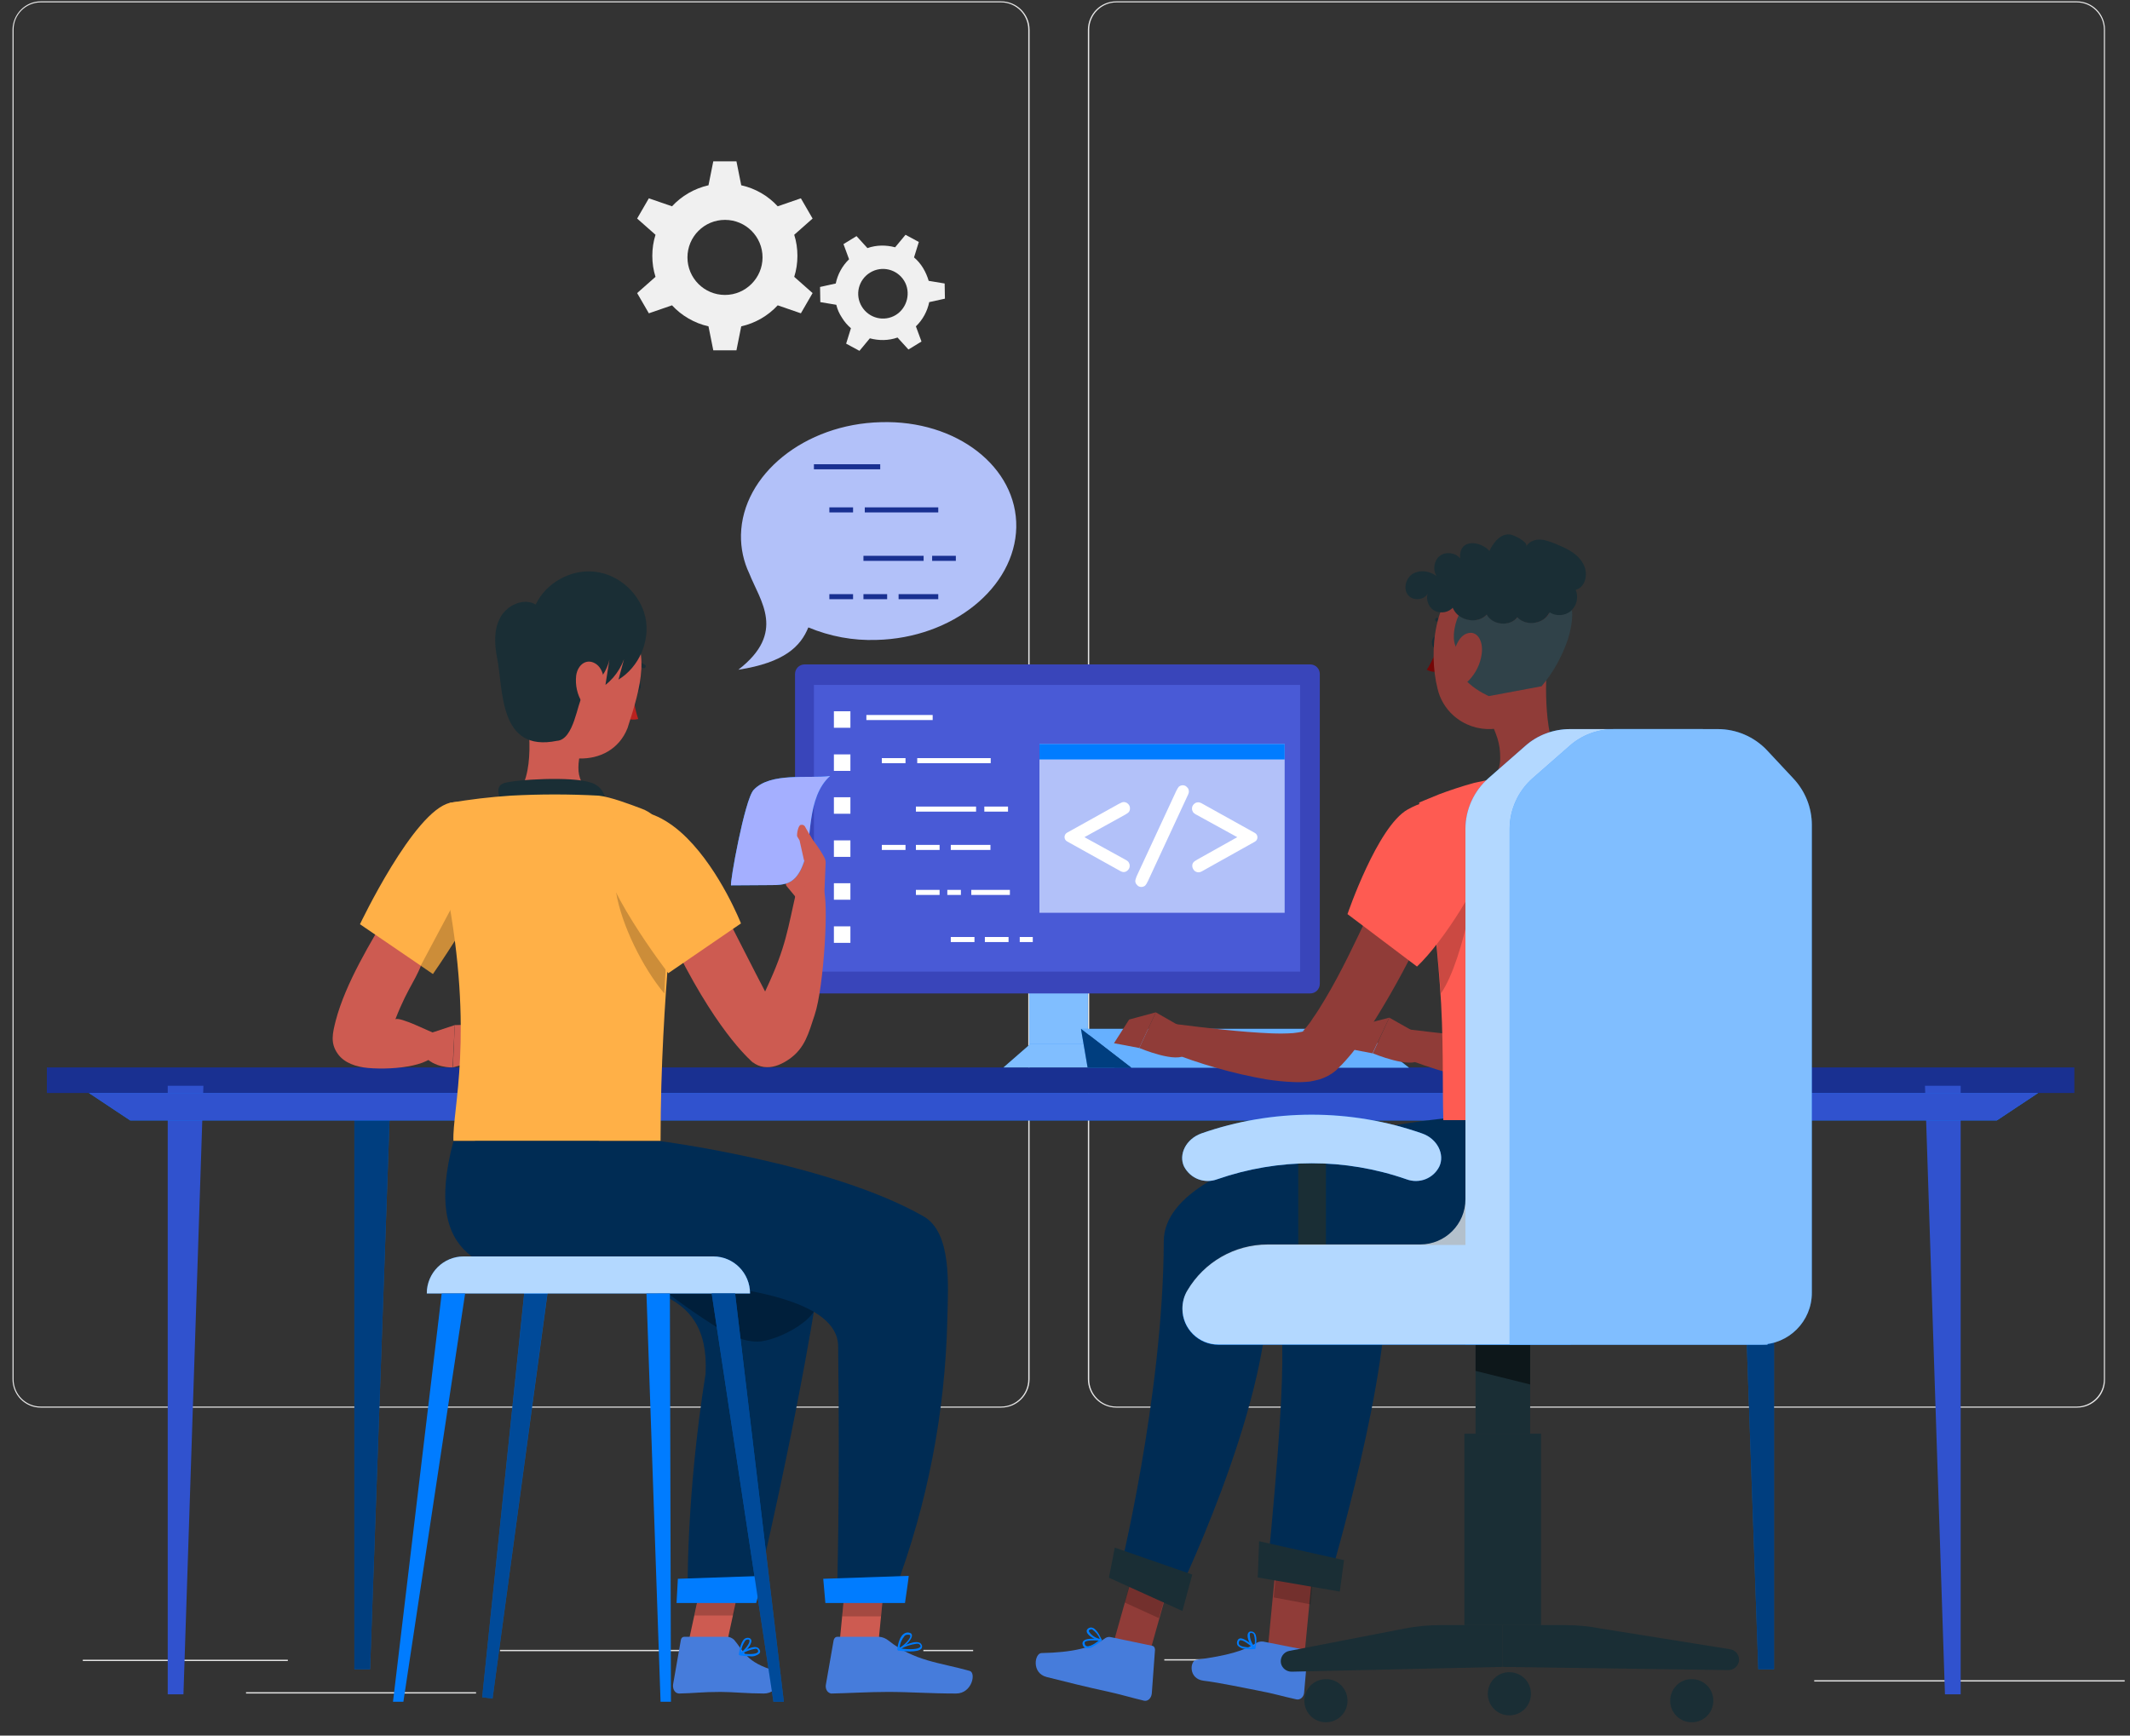 <svg width="800" height="652" viewBox="0 0 800 652" fill="none" xmlns="http://www.w3.org/2000/svg">
<rect x="0" y="0" width="800" height="652" fill="#333333" stroke="none"/>
<path d="M376 528.8H15.3C9.4 528.8 4.7 524 4.7 518.1V11.1C4.8 5.3 9.5 0.5 15.3 0.5H376C381.9 0.5 386.7 5.3 386.7 11.2V518.2C386.6 524.1 381.9 528.8 376 528.8ZM15.3 0.9C9.7 0.9 5.1 5.5 5.1 11.1V518.2C5.1 523.8 9.7 528.4 15.3 528.4H376C381.6 528.4 386.2 523.8 386.2 518.2V11.1C386.2 5.5 381.6 0.9 376 0.9H15.3Z" fill="#E7E7E7"/>
<path d="M780.1 528.8H419.3C413.4 528.8 408.6 524 408.6 518.1V11.1C408.7 5.2 413.4 0.5 419.3 0.5H780C785.8 0.5 790.6 5.2 790.6 11.1V518.2C790.7 524 786 528.8 780.1 528.8ZM419.3 0.9C413.7 0.9 409.1 5.5 409.1 11.1V518.2C409.1 523.8 413.7 528.4 419.3 528.4H780C785.6 528.4 790.2 523.8 790.2 518.2V11.1C790.2 5.5 785.6 0.9 780 0.9H419.3Z" fill="#E7E7E7"/>
<path d="M108.1 623.5H31.1V624H108.1V623.5Z" fill="#E1E1E1"/>
<path d="M265 619.8H187.8V620.3H265V619.8Z" fill="#E1E1E1"/>
<path d="M365.5 619.8H346.8V620.3H365.5V619.8Z" fill="#E1E1E1"/>
<path d="M178.8 635.7H92.4V636.2H178.8V635.7Z" fill="#E1E1E1"/>
<path d="M477.7 623.3H437.3V623.8H477.7V623.3Z" fill="#E1E1E1"/>
<path d="M546.4 623.3H494.2V623.8H546.4V623.3Z" fill="#E1E1E1"/>
<path d="M798 631.2H681.4V631.7H798V631.2Z" fill="#E1E1E1"/>
<path d="M299.5 96.1C299.5 93.4 299.1 90.7 298.3 88.2L305.2 82.1L300.8 74.5L292.1 77.5C288.5 73.6 283.8 70.8 278.4 69.6L276.6 60.6H267.9L266.1 69.6C260.8 70.8 256 73.6 252.4 77.5L243.7 74.5L239.3 82.1L246.2 88.2C245.4 90.7 245 93.4 245 96.1C245 98.9 245.4 101.5 246.2 104L239.3 110.1L243.7 117.7L252.4 114.7C256 118.6 260.8 121.4 266.1 122.6L267.9 131.6H276.6L278.4 122.6C283.7 121.4 288.5 118.6 292.1 114.7L300.8 117.7L305.2 110.1L298.3 104C299.1 101.5 299.5 98.8 299.5 96.1ZM272.3 110.8C264.5 110.8 258.2 104.5 258.2 96.7C258.2 88.9 264.5 82.6 272.3 82.6C280.1 82.6 286.4 88.9 286.4 96.7C286.4 104.4 280.1 110.8 272.3 110.8Z" fill="#F0F0F0"/>
<path d="M346.7 100.7C345.8 99.2 344.6 97.8 343.3 96.7L345.1 90.9L340.1 88.2L336.2 92.9C332.8 92 329.2 92 325.8 93.2L321.7 88.7L316.8 91.7L318.9 97.4C316.3 99.9 314.6 103.1 313.9 106.5L308 107.8L308.1 113.5L314.1 114.5C314.5 116.2 315.2 117.8 316.2 119.3C317.1 120.8 318.3 122.2 319.6 123.3L317.8 129.1L322.8 131.8L326.7 127.1C330.1 128 333.7 128 337.1 126.8L341.2 131.3L346.1 128.3L344 122.6C346.6 120.1 348.3 116.9 349 113.5L354.9 112.2L354.8 106.5L348.8 105.5C348.3 103.8 347.6 102.2 346.7 100.7ZM336.5 118.3C332.1 121 326.4 119.6 323.7 115.2C321 110.8 322.4 105.1 326.8 102.4C331.2 99.7 336.9 101.1 339.6 105.5C342.2 109.8 340.8 115.6 336.5 118.3Z" fill="#F0F0F0"/>
<path d="M779.1 401H17.6V410.6H779.1V401Z" fill="#193091"/>
<path d="M63 407.9V636.5H68.9L76.4 407.9H63Z" fill="#3052CE"/>
<path d="M133.1 415.4V627.1H139L146.5 415.4H133.1Z" fill="#007CFF"/>
<path opacity="0.5" d="M133.1 415.4V627.1H139L146.5 415.4H133.1Z" fill="black"/>
<path d="M736.4 407.9V636.5H730.5L723 407.9H736.4Z" fill="#3052CE"/>
<path d="M666.3 415.4V627.1H660.4L652.9 415.4H666.3Z" fill="#007CFF"/>
<path opacity="0.5" d="M666.3 415.4V627.1H660.4L652.9 415.4H666.3Z" fill="black"/>
<path d="M750 420.9H48.9L33.4 410.6H765.5L750 420.9Z" fill="#007CFF"/>
<path d="M750 420.9H48.9L33.4 410.6H765.5L750 420.9Z" fill="#3052CE"/>
<path d="M408.6 355.5H386.6V400.2H408.6V355.5Z" fill="#007CFF"/>
<path opacity="0.5" d="M408.6 355.5H386.6V400.2H408.6V355.5Z" fill="white"/>
<path d="M418.6 401H376.9L387.1 392.1H408.4L418.6 401Z" fill="#007CFF"/>
<path opacity="0.5" d="M418.6 401H376.9L387.1 392.1H408.4L418.6 401Z" fill="white"/>
<path d="M510.4 386.5H406L424.9 401.1H529.2L510.4 386.5Z" fill="#007CFF"/>
<path opacity="0.4" d="M510.4 386.5H406L424.9 401.1H529.2L510.4 386.5Z" fill="white"/>
<path d="M408.5 401.1L406 386.5L424.9 401.1H408.5Z" fill="#007CFF"/>
<path opacity="0.5" d="M408.5 401.1L406 386.5L424.9 401.1H408.5Z" fill="black"/>
<path d="M302.2 249.6H492.1C494.1 249.6 495.7 251.2 495.7 253.2V369.6C495.7 371.6 494.1 373.2 492.1 373.2H302.2C300.2 373.2 298.6 371.6 298.6 369.6V253.2C298.6 251.2 300.2 249.6 302.2 249.6Z" fill="#3945BA"/>
<path d="M488.3 257.3H305.7V365H488.3V257.3Z" fill="#495AD6"/>
<path d="M482.5 279.5H390.4V342.9H482.5V279.5Z" fill="#B2C1F9"/>
<path d="M482.5 279.5H390.4V285.3H482.5V279.5Z" fill="#007CFF"/>
<path d="M407.3 314.5L422.4 322.8C423.2 323.2 423.7 323.6 423.9 323.9C424.1 324.2 424.3 324.7 424.3 325.2C424.3 325.9 424.1 326.4 423.6 326.9C423.1 327.4 422.6 327.6 422 327.6C421.6 327.6 421 327.4 420.2 326.9L400.8 316.1C399.5 315.4 399.5 313.5 400.8 312.8L420.2 302C421 301.6 421.6 301.3 422 301.3C422.6 301.3 423.2 301.5 423.7 302C424.2 302.5 424.4 303 424.4 303.7C424.4 304.2 424.3 304.6 424 305C423.8 305.3 423.2 305.7 422.5 306.1L407.3 314.5Z" fill="white"/>
<path d="M446 299L431.1 331.1C430.7 331.9 430.4 332.4 430.1 332.7C429.7 333 429.2 333.2 428.7 333.2C428.1 333.2 427.5 333 427.1 332.5C426.6 332 426.4 331.5 426.4 331C426.4 330.6 426.6 330 426.9 329.2L441.8 297.1C442.2 296.3 442.5 295.8 442.8 295.5C443.2 295.2 443.7 295 444.2 295C444.8 295 445.4 295.2 445.8 295.7C446.3 296.1 446.5 296.7 446.5 297.2C446.6 297.6 446.4 298.2 446 299Z" fill="white"/>
<path d="M464.7 314.5L449.6 306.2C448.8 305.8 448.3 305.4 448.1 305.1C447.9 304.8 447.7 304.3 447.7 303.8C447.7 303.1 447.9 302.6 448.4 302.1C448.9 301.6 449.4 301.4 450.1 301.4C450.5 301.4 451.1 301.6 451.9 302.1L471.3 312.9C472.6 313.6 472.6 315.5 471.3 316.2L452 327C451.2 327.5 450.6 327.7 450.2 327.7C449.6 327.7 449 327.5 448.5 327C448.1 326.5 447.8 325.9 447.8 325.3C447.8 324.8 447.9 324.4 448.2 324C448.4 323.7 449 323.3 449.7 322.9L464.7 314.5Z" fill="white"/>
<path d="M319.4 267.2H313.2V273.4H319.4V267.2Z" fill="white"/>
<path d="M319.4 283.4H313.2V289.6H319.4V283.4Z" fill="white"/>
<path d="M319.4 299.5H313.2V305.7H319.4V299.5Z" fill="white"/>
<path d="M319.4 315.7H313.2V321.9H319.4V315.7Z" fill="white"/>
<path d="M319.4 331.8H313.2V338H319.4V331.8Z" fill="white"/>
<path d="M319.4 348H313.2V354.2H319.4V348Z" fill="white"/>
<path d="M350.3 268.6H325.4V270.5H350.3V268.6Z" fill="white"/>
<path d="M340.1 284.8H331.2V286.7H340.1V284.8Z" fill="white"/>
<path d="M378.6 303H369.7V304.9H378.6V303Z" fill="white"/>
<path d="M340.1 317.4H331.2V319.3H340.1V317.4Z" fill="white"/>
<path d="M352.9 317.4H344V319.3H352.9V317.4Z" fill="white"/>
<path d="M366.6 303H344V304.9H366.6V303Z" fill="white"/>
<path d="M372 317.4H357.1V319.3H372V317.4Z" fill="white"/>
<path d="M366 352H357.1V353.9H366V352Z" fill="white"/>
<path d="M378.8 352H369.9V353.9H378.8V352Z" fill="white"/>
<path d="M387.9 352H383V353.9H387.9V352Z" fill="white"/>
<path d="M372.1 284.8H344.5V286.7H372.1V284.8Z" fill="white"/>
<path d="M352.9 334.3H344V336.2H352.9V334.3Z" fill="white"/>
<path d="M360.9 334.3H355.8V336.2H360.9V334.3Z" fill="white"/>
<path d="M379.3 334.3H364.8V336.2H379.3V334.3Z" fill="white"/>
<path d="M381.7 198.1C381.2 220.7 357.8 239.7 329.2 240.4C320.4 240.7 311.8 239.1 303.6 235.7C300.7 242.8 294.7 248.9 277.3 251.6C295.4 237.6 285.5 225.8 281.4 215.4C279.3 211 278.2 206 278.3 200.9C278.8 178.3 302.2 159.3 330.8 158.6C359.3 157.7 382.1 175.5 381.7 198.1Z" fill="#B2C1F9"/>
<path d="M330.6 174.4H305.7V176.3H330.6V174.4Z" fill="#193091"/>
<path d="M320.4 190.6H311.5V192.5H320.4V190.6Z" fill="#193091"/>
<path d="M359 208.8H350.1V210.7H359V208.8Z" fill="#193091"/>
<path d="M320.4 223.2H311.5V225.1H320.4V223.2Z" fill="#193091"/>
<path d="M333.2 223.2H324.3V225.1H333.2V223.2Z" fill="#193091"/>
<path d="M346.9 208.8H324.3V210.7H346.9V208.8Z" fill="#193091"/>
<path d="M352.4 223.2H337.5V225.1H352.4V223.2Z" fill="#193091"/>
<path d="M352.4 190.6H324.8V192.5H352.4V190.6Z" fill="#193091"/>
<path d="M489.5 626.4L475.9 622.3L479.1 588.9L492.7 593L489.5 626.4Z" fill="#903C38"/>
<path opacity="0.2" d="M493.8 585.5L480.2 581.4L478.4 600.1L492.2 602.7L493.8 585.5Z" fill="black"/>
<path d="M570.1 420.2C570.1 420.2 476.4 428.1 478.7 468.8C480.6 502.1 485.5 493 475.8 592L499.4 593.3C499.4 593.3 523.4 512.3 520.1 480.2C546.5 480.2 606.9 482.5 615.7 458.7C620.1 446.6 622.2 433.8 622 421L570.1 420.2Z" fill="#002C54"/>
<path d="M503.2 597.9L472.4 592.6L472.9 579L504.8 586.1L503.2 597.9Z" fill="#1A2E35"/>
<path d="M474.5 616.7L490.2 619.8C490.8 619.9 491.2 620.5 491.1 621.1L489.8 636C489.6 637.6 488.3 638.7 486.9 638.4C481.4 637.2 478.9 636.3 472 635C467.7 634.2 458 632.1 452.1 631.4C446.2 630.7 446.9 623.8 449.4 623.5C460.9 622 467.4 620.1 471.9 617.2C472.7 616.7 473.6 616.6 474.5 616.7Z" fill="#467CDB"/>
<path d="M467.4 619.4C468.6 619.6 469.9 619.6 471.1 619.5C471.2 619.5 471.3 619.4 471.4 619.3C471.5 619.2 471.5 619.1 471.4 618.9C471 618.5 467.5 615.2 465.7 615.5C465.3 615.6 464.9 615.9 464.8 616.3C464.5 616.9 464.5 617.6 464.9 618.2C465.6 618.9 466.5 619.3 467.4 619.4ZM470.4 618.9C467.8 618.9 466 618.6 465.4 617.8C465.2 617.4 465.2 617 465.4 616.6C465.5 616.4 465.6 616.2 465.8 616.2C466.8 616 469 617.6 470.4 618.9Z" fill="#007CFF"/>
<path d="M471.2 619.5H471.3C471.4 619.5 471.5 619.4 471.5 619.3C471.5 619.1 472.5 615.2 471.3 613.6C471 613.2 470.5 612.9 470 612.9C469.4 612.8 468.9 613.1 468.7 613.7C468.1 615.2 469.7 618.4 471 619.5C471.1 619.5 471.1 619.5 471.2 619.5ZM470.2 613.5C470.5 613.5 470.7 613.7 470.9 613.9C471.4 615.4 471.5 617 471.1 618.5C470 617.2 469.4 615.6 469.4 613.8C469.4 613.6 469.6 613.4 470.1 613.4L470.2 613.5Z" fill="#007CFF"/>
<path d="M428.8 631.6L415.8 625.7L424.8 593.8L437.8 599.6L428.8 631.6Z" fill="#903C38"/>
<path opacity="0.2" d="M439.9 591.4L427 585.5L422.4 602L435.3 607.9L439.9 591.4Z" fill="black"/>
<path d="M542.2 420.2C541.6 420.2 437.2 430.9 437.1 466.3C436.9 524.8 420.2 592 420.2 592L440.8 602.2C440.8 602.2 476.7 529.4 476.2 483.8C504.9 475.6 579.2 489.4 588 465.6C595.2 446.1 591.3 420.2 591.3 420.2H542.2Z" fill="#002C54"/>
<path d="M444.1 605.2L416.5 592.7L418.7 581.4L447.8 591.5L444.1 605.2Z" fill="#1A2E35"/>
<path d="M417.1 615L432.9 618.3C433.4 618.4 433.8 619 433.8 619.8L432.6 636.2C432.4 638 431.1 639.2 429.7 638.9C424.2 637.6 421.7 636.7 414.8 635.2C410.5 634.3 398.9 631.5 393.1 630C387.3 628.5 388.6 621 391.2 621C402.8 620.8 410.3 618.9 414.7 615.7C415.4 615.1 416.3 614.8 417.1 615Z" fill="#467CDB"/>
<path d="M410.6 618.5C411.7 617.9 412.7 617.2 413.7 616.4C413.8 616.3 413.8 616.2 413.8 616C413.8 615.9 413.7 615.8 413.5 615.8C413 615.7 408.1 615.1 406.9 616.5C406.6 616.8 406.5 617.3 406.6 617.7C406.7 618.4 407.2 618.9 407.8 619.1C408.8 619.3 409.8 619.1 410.6 618.5ZM412.7 616.3C410.7 617.9 409 618.7 408.1 618.4C407.7 618.2 407.4 617.9 407.4 617.4C407.3 617.2 407.4 617 407.5 616.8C408.2 616.2 410.8 616.2 412.7 616.3Z" fill="#007CFF"/>
<path d="M413.7 616.4L413.8 616.3C413.9 616.2 413.9 616.1 413.8 616C413.7 615.9 412.2 612 410.3 611.5C409.8 611.3 409.3 611.4 408.8 611.7C408.3 612 408 612.6 408.2 613.1C408.6 614.6 411.8 616.3 413.5 616.4C413.6 616.4 413.7 616.4 413.7 616.4ZM409.4 612.2C409.6 612.1 409.9 612 410.2 612.1C411.5 613 412.5 614.2 413.1 615.7C411.4 615.3 409.9 614.4 409 612.9C408.9 612.7 408.9 612.5 409.3 612.2H409.4Z" fill="#007CFF"/>
<path d="M577.7 307.2C580.4 313.1 582.7 318.8 585 324.7C587.3 330.6 589.3 336.5 591.1 342.6C592.9 348.7 594.6 354.9 595.8 361.3C597.2 368 597.9 374.8 597.9 381.6C597.9 385.6 597.3 389.6 596.1 393.4C595.4 395.8 594.3 398 593 400.1C592.2 401.3 591.3 402.4 590.3 403.4L589.5 404.2C589.1 404.6 588.6 405 588.1 405.3C587.3 405.8 586.5 406.3 585.6 406.7C584.3 407.3 583 407.7 581.6 408C580.5 408.2 579.4 408.4 578.3 408.5C576.4 408.6 574.5 408.6 572.6 408.5C569.2 408.3 565.9 408 562.5 407.4C550.1 405.1 538 401.7 526.2 397L528.9 386.7C540.8 388.1 552.9 389.6 564.3 390.2C567.1 390.2 569.9 390.3 572.5 390.2C573.6 390.1 574.8 390 575.9 389.8C576.8 389.6 577.6 389.3 577.4 389.3C577.2 389.4 577 389.5 576.9 389.6C576.7 389.7 576.5 389.8 576.4 390C576.4 390 576.5 389.9 576.6 389.7C576.8 389.2 577 388.6 577.2 388C577.6 385.9 577.8 383.9 577.7 381.8C577.4 376.4 576.6 371.1 575.3 365.9C574 360.3 572.4 354.8 570.6 349.3C568.8 343.8 566.9 338.2 564.7 332.7C562.6 327.2 560.3 321.6 558.1 316.4L577.7 307.2Z" fill="#903C38"/>
<path d="M534.2 389.3L521.8 382.3L515.6 395.7C515.6 395.7 530.1 401.7 533.1 398L534.2 389.3Z" fill="#903C38"/>
<path d="M511.7 384.9L506.1 393.9L515.5 395.7L521.8 382.3L511.7 384.9Z" fill="#903C38"/>
<path d="M548.8 317.9C546.4 323.9 543.9 329.6 541.3 335.3C538.7 341.1 536.1 346.8 533.3 352.4C527.7 364 521.5 375.2 514.6 386C512.7 388.8 510.9 391.5 508.8 394.3C507.8 395.7 506.6 397 505.4 398.4C504.7 399.1 504.2 399.8 503.4 400.5L502.3 401.6L501.7 402.2C499.9 403.7 497.8 404.8 495.6 405.5C494.4 405.8 493.2 406.1 492 406.3C490 406.5 488 406.6 486 406.5C482.5 406.4 479.1 406 475.7 405.5C463 403.3 450.6 399.7 438.7 395L441.4 384.7C453.5 386.2 465.8 387.7 477.5 388.2C480.2 388.3 483 388.3 485.7 388.1C486.8 388 487.9 387.8 489 387.6C489.4 387.5 489.7 387.4 490 387.2C490.1 387.2 490 387.1 489.5 387.4C489.3 387.5 489.1 387.6 489 387.8C489 387.8 489.1 387.6 489.2 387.6L489.7 387C490 386.7 490.4 386.1 490.8 385.7C491.6 384.7 492.4 383.7 493.1 382.5C494.7 380.3 496.2 377.8 497.7 375.3C500.7 370.3 503.5 365 506.2 359.6C508.9 354.2 511.5 348.7 514.1 343.2C519.2 332.2 524.3 320.9 529 309.8L548.8 317.9Z" fill="#903C38"/>
<path d="M446.5 387.4L434.1 380.3L427.9 393.7C427.9 393.7 442.4 399.8 445.4 396L446.5 387.4Z" fill="#903C38"/>
<path d="M424.1 383L418.4 391.9L427.9 393.7L434.1 380.3L424.1 383Z" fill="#903C38"/>
<path d="M580.9 251.6L573 260.8L560.9 273.3C561.1 273.9 561.5 274.7 561.8 275.6C562.7 277.9 563.3 280.4 563.4 282.8C563.7 287.8 563.2 292.1 555.3 295.4C555.3 295.4 547 306.2 566.7 303.2C586.4 300.2 589.4 290 589.4 290C580.7 283.8 580.2 263.1 580.9 251.6Z" fill="#903C38"/>
<path d="M540.7 241.3C540.7 242.5 540.1 243.6 539.3 243.6C538.5 243.6 537.8 242.7 537.8 241.4C537.8 240.2 538.4 239.1 539.2 239.1C540 239.1 540.7 240 540.7 241.3Z" fill="#1A2E35"/>
<path d="M544.8 236.7C544.6 236.7 544.3 236.6 544.2 236.4C543.2 234.8 541.6 233.7 539.7 233.5C539.3 233.5 539 233.2 539 232.8C539 232.4 539.3 232.1 539.7 232.1C542.1 232.3 544.2 233.6 545.4 235.6C545.6 235.9 545.5 236.4 545.2 236.6C545.1 236.6 544.9 236.7 544.8 236.7Z" fill="#1A2E35"/>
<path d="M540.2 242C539.2 245.4 537.8 248.6 535.9 251.6C537.5 252.5 539.3 252.6 541 252L540.2 242Z" fill="#740606"/>
<path d="M582 235C581.3 250.2 581.6 259.3 574 267.4C566.6 275.5 554.1 276.1 545.9 268.8C542.9 266.1 540.8 262.6 539.9 258.6C536.5 245.1 538.3 222.4 553 215.6C562.9 210.7 575 214.7 579.9 224.7C581.6 227.9 582.3 231.5 582 235Z" fill="#903C38"/>
<path d="M588.9 240.1C586.7 246.6 583.4 252.6 579 257.8L559.2 261.5C559.2 261.5 543.5 254.9 547.7 244.1C545 241.9 546 234.9 547.9 231.1C550.9 233.5 555.8 233.7 558.5 230.8C560.7 234.8 567.2 235.3 570 231.8C573.2 235.4 580.1 234.3 582.1 229.9C584.5 231.5 587.9 231.2 590.1 229.4C590.2 229.3 590.3 229.2 590.4 229.1C590.7 231.9 590.3 235.5 588.9 240.1Z" fill="#1A2E35"/>
<path opacity="0.1" d="M588.9 240.1C586.7 246.6 583.4 252.6 579 257.8L559.2 261.5C559.2 261.5 543.5 254.9 547.7 244.1C545 241.9 546 234.9 547.9 231.1C550.9 233.5 555.8 233.7 558.5 230.8C560.7 234.8 567.2 235.3 570 231.8C573.2 235.4 580.1 234.3 582.1 229.9C584.5 231.5 587.9 231.2 590.1 229.4C590.2 229.3 590.3 229.2 590.4 229.1C590.7 231.9 590.3 235.5 588.9 240.1Z" fill="white"/>
<path d="M591.8 221.6C592.9 224.1 592.3 227.3 590.3 229.2C590.2 229.3 590.1 229.4 590 229.5C587.8 231.4 584.4 231.6 582 230C580.1 234.4 573.2 235.5 569.9 231.9C567.1 235.5 560.6 234.9 558.4 230.9C555.7 233.8 550.8 233.6 547.8 231.2C547 230.6 546.4 229.8 545.9 228.9C545.8 228.7 545.7 228.5 545.6 228.3C545.4 228.5 545.3 228.7 545.1 228.8C543.3 230.3 540.4 230.5 538.4 229.2C536.8 228.1 535.9 226.1 536 224.2C536 223.8 536.1 223.4 536.2 223C536.1 223.3 535.9 223.5 535.6 223.8C534 225.5 530.5 225.6 528.9 223.6C526.9 221.2 528 217.1 530.7 215.5C531.8 214.9 533 214.6 534.2 214.6C536.1 214.6 538 215.3 539.6 216.4C538 214.1 538.6 210.5 540.8 208.8C543.1 207.1 546.7 207.6 548.4 209.8C548.2 207.1 549 205.6 550.4 204.7C553 203.2 557.3 204.5 559.4 207C559.4 207 562.3 200.1 567.2 200.8C568.3 200.9 573.4 203.2 573.3 205C573.3 205.1 573.3 205.2 573.2 205.4C573.3 205.3 573.3 205.1 573.4 205C574.4 203.5 576.3 202.7 578.2 202.7C580.2 202.7 582.1 203.5 584 204.2C587.9 205.8 592 207.6 594.2 211.1C596.8 214.8 595.8 220.5 591.8 221.6Z" fill="#1A2E35"/>
<path d="M556.5 245.7C556 249.5 554.2 253 551.6 255.7C548.2 258.9 545.3 255.7 545.3 250.8C545.3 246.4 547 239.3 550.9 238C554.8 236.6 557.2 240.8 556.5 245.7Z" fill="#903C38"/>
<path d="M616.2 295.3C614.8 291.6 608.3 287.8 604.2 287.8H601.5C596.9 287.8 591.1 288.2 585.5 288.8C574.8 290 564.2 291.8 553.7 294.1C548.9 295.4 544.2 297 540.5 298.4C535.8 300.3 533 301.5 533 301.5C533 301.5 538.2 335.8 540.8 370C542.3 389 541.7 407.8 542.1 420.8H621.8C624.5 405.2 624.1 391.6 624.3 363.5C624.7 346.7 622 310.7 616.2 295.3Z" fill="#FE5B52"/>
<path opacity="0.2" d="M539.3 351C539.9 358.2 540.5 365.7 541.2 373.2C550.5 359.6 555.7 322.3 555.7 322.3L539.3 351Z" fill="black"/>
<path d="M528.7 304.1C517.3 310.5 506.1 343.4 506.1 343.4L532.2 363.1C542.2 353.7 556.8 330.3 558.4 320.9C560.9 306.6 547 293.9 528.7 304.1Z" fill="#FE5B52"/>
<path d="M506.1 638.9C506.1 643.4 502.5 647 498 647C493.5 647 489.9 643.4 489.9 638.9C489.9 634.4 493.5 630.8 498 630.8C502.5 630.7 506.1 634.4 506.1 638.9Z" fill="#1A2E35"/>
<path d="M627.3 638.9C627.3 643.4 630.9 647 635.4 647C639.9 647 643.5 643.4 643.5 638.9C643.5 634.4 639.9 630.8 635.4 630.8C631 630.7 627.3 634.4 627.3 638.9Z" fill="#1A2E35"/>
<path d="M558.8 636.3C558.8 640.8 562.4 644.4 566.9 644.4C571.4 644.4 575 640.8 575 636.3C575 631.8 571.4 628.2 566.9 628.2C562.5 628.1 558.8 631.8 558.8 636.3Z" fill="#1A2E35"/>
<path d="M564.4 626.2V610.5H541.1C536.5 610.5 532 610.9 527.5 611.8L484.2 620.2C482.1 620.6 480.7 622.7 481.1 624.8C481.5 626.7 483.2 628 485.1 628L564.4 626.2Z" fill="#1A2E35"/>
<path d="M564.4 626.2V610.5H587.7C592.3 610.5 596.8 610.9 601.3 611.8L650 619.6C652.1 620 653.5 622.1 653.1 624.2C652.7 626.1 651 627.4 649.1 627.4L564.4 626.2Z" fill="#1A2E35"/>
<path d="M578.8 538.6H550V610.5H578.8V538.6Z" fill="#1A2E35"/>
<path d="M574.7 505.1H554.2V538.6H574.7V505.1Z" fill="#1A2E35"/>
<path opacity="0.5" d="M554.2 515L574.7 520.1V505.1H554.2V515Z" fill="black"/>
<path d="M498 429.4H487.6V474H498V429.4Z" fill="#1A2E35"/>
<path d="M550.4 505.1V311.4C550.4 304.1 553.6 297.1 559.1 292.3L572.9 280.2C577.5 276.1 583.5 273.9 589.7 273.9H639.6L664 299.8V505.1H550.4Z" fill="#007CFF"/>
<path d="M476.1 467.7H589.9V505.2H457.6C450.2 505.2 444.1 499.2 444.1 491.8C444.1 489.4 444.7 487 446 484.9C452.3 474.2 463.7 467.7 476.1 467.7Z" fill="#007CFF"/>
<path opacity="0.7" d="M663.8 299.8V505.1H457.6C450.2 505.1 444.1 499.1 444.1 491.6C444.1 489.2 444.7 486.8 446 484.7C452.3 474.1 463.7 467.5 476.1 467.5H533.4C542.8 467.5 550.4 459.9 550.4 450.5V311.4C550.4 304.1 553.6 297.1 559.1 292.3L572.9 280.2C577.5 276.1 583.5 273.9 589.7 273.9H639.6L663.8 299.8Z" fill="white"/>
<path d="M567 505.1V311.4C567 304.1 570.2 297.1 575.7 292.3L589.5 280.2C594.1 276.1 600.1 273.9 606.3 273.9H645.2C652.2 273.9 658.9 276.8 663.7 281.9L673.6 292.5C678 297.2 680.5 303.4 680.5 309.9V485.7C680.5 496.4 671.8 505.1 661.1 505.1H567Z" fill="#007CFF"/>
<path opacity="0.5" d="M567 505.1V311.4C567 304.1 570.2 297.1 575.7 292.3L589.5 280.2C594.1 276.1 600.1 273.9 606.3 273.9H645.2C652.2 273.9 658.9 276.8 663.7 281.9L673.6 292.5C678 297.2 680.5 303.4 680.5 309.9V485.7C680.5 496.4 671.8 505.1 661.1 505.1H567Z" fill="white"/>
<path d="M528.2 443C505.2 435 480.2 435 457.2 443C452.4 444.8 447.1 442.8 444.7 438.2C442.6 433.7 445.4 427.9 451.2 425.8C478 416.4 507.3 416.4 534.1 425.8C539.9 427.8 542.7 433.7 540.6 438.2C538.3 442.8 533 444.8 528.2 443Z" fill="#007CFF"/>
<path opacity="0.7" d="M528.2 443C505.2 435 480.2 435 457.2 443C452.4 444.8 447.1 442.8 444.7 438.2C442.6 433.7 445.4 427.9 451.2 425.8C478 416.4 507.3 416.4 534.1 425.8C539.9 427.8 542.7 433.7 540.6 438.2C538.3 442.8 533 444.8 528.2 443Z" fill="white"/>
<path d="M237.9 257.7C237.5 258.8 237.8 259.9 238.5 260.1C239.2 260.3 240.1 259.7 240.5 258.6C240.9 257.5 240.6 256.4 239.9 256.1C239.2 255.9 238.3 256.6 237.9 257.7Z" fill="#1A2E35"/>
<path d="M237.7 258.8C237.8 262.6 238.5 266.5 239.7 270.1C237.8 270.6 235.7 270.3 234.1 269.2L237.7 258.8Z" fill="#BA221F"/>
<path d="M236.1 250.2C236.2 250.2 236.4 250.2 236.5 250.2C238.2 249.6 240 249.9 241.4 250.9C241.7 251.1 242.1 251.1 242.4 250.7C242.6 250.4 242.6 250 242.3 249.8C240.5 248.5 238.2 248.1 236.1 248.8C235.7 248.9 235.5 249.3 235.7 249.7C235.8 249.9 236 250.1 236.1 250.2Z" fill="#1A2E35"/>
<path d="M196.9 261.8C199 272.4 201.1 291.9 193.6 299C193.6 299 196.5 309.8 216.3 309.8C238 309.8 226.7 299 226.7 299C214.8 296.2 216.7 287.4 218.8 279.1L196.9 261.8Z" fill="#CD5B51"/>
<path d="M201.8 242.5C197.9 256.4 194.9 264.3 199.4 273.7C206.1 287.8 229.4 289.6 235.7 273.5C240.5 258.6 245.3 242.9 233.9 232.9C225.8 225.7 213.3 226.4 206.1 234.5C204 236.8 202.6 239.5 201.8 242.5Z" fill="#CD5B51"/>
<path d="M186.7 247.1C185.7 242 185.4 236.4 188 231.8C190.6 227.2 196.8 224.5 201.2 227.1C205.1 218.9 214.5 213.7 223.5 214.8C232.5 215.8 240.4 223 242.4 231.9C244.3 240.8 240 250.6 232.3 255.3C233.3 251.5 234.4 247.7 235.4 243.8C234.5 249.1 231.6 254 227.4 257.3C228 253.5 228.6 249.7 229.2 245.8C228.7 251.2 225.4 256.2 220.7 259C221.4 256.3 222.2 253.7 222.9 251C222.6 252.2 219.7 260.6 218.7 261.7C216.9 263.8 215.6 277.9 209.2 278.3C187.2 282.8 189.1 259.1 186.7 247.1Z" fill="#1A2E35"/>
<path d="M216.4 253.8C216 257.4 216.8 261 218.7 264C221.2 268 224.8 266.5 226.2 262.4C227.4 258.7 227.5 252.2 224.1 249.6C220.6 247 217 249.5 216.4 253.8Z" fill="#CD5B51"/>
<path d="M163.8 388.4C161.4 387.6 150.3 381.9 148.5 382.9C153.6 369.8 156.8 367.8 159.2 359.5C160.5 354.8 159.6 351.2 156.7 347.3C153.4 342.9 152.3 340.7 146.8 341.2C139.3 353.8 129.8 369.3 126.1 383.4C124.9 388.2 124 391.8 126.8 395.8C129.3 399.4 133.9 400.8 138.2 401.2C148.6 402.1 164.1 400.2 163.9 394C163.8 390.2 163.8 388.4 163.8 388.4Z" fill="#CD5B51"/>
<path d="M162 388L170.8 385.1L170 401C170 401 162.9 401.3 159.2 396.5L162 388Z" fill="#CD5B51"/>
<path d="M181.9 384.8L180.6 398L170.1 401L170.8 385.1L181.9 384.8Z" fill="#CD5B51"/>
<path d="M283 399.3C283 399.3 270.7 389.7 254.6 357.8C252.2 353.3 249.9 348.9 247.7 344.3C245.5 339.7 243.4 335.3 241.4 330.5L260.5 322.3C264.4 330.9 270.6 339.7 274.9 348.2C279.2 356.7 289.5 376.8 290.7 378.7C291.3 379.7 292 380.5 292.7 381.4L293.7 382.7L281.4 396.9L283 399.3Z" fill="#CD5B51"/>
<path d="M299.1 337.3L295.3 332.7L293.5 325.9L305 315.2C305 315.2 307.8 318.6 309.7 322.3C310 322.9 310.1 323.5 310.1 324.1L309.6 336.1L299.1 337.3Z" fill="#CD5B51"/>
<path d="M293.7 318.6L302.3 310.7L305.1 315.3L293.5 325.9L293.7 318.6Z" fill="#CD5B51"/>
<path d="M299.3 334C299.6 332.7 299.9 335.2 300.7 334.2C303.2 331.1 307 330.8 309.2 334.1C311.4 337.4 309.5 370.7 306 381.2C303.7 388.1 302.4 393.7 296.4 397.9C293.9 399.6 291 401 288 400.9C285 400.9 281.9 399.2 280.7 396.4C278.9 392 285.5 376.4 287.9 371.3C295.3 355.5 295.8 349.1 299.3 334Z" fill="#CD5B51"/>
<path d="M274.6 332.6C279.7 332.6 284.8 332.5 289.9 332.5C292.1 332.5 294.3 332.4 296.3 331.5C298.9 330.3 300.5 327.6 301.5 325C303.7 319.5 303.8 313.4 304.7 307.5C305.6 301.6 307.3 295.5 311.8 291.5C303.7 292.6 289.4 290 283.1 296.7C279.7 300.1 273.9 332.6 274.6 332.6Z" fill="#007CFF"/>
<path d="M274.6 332.6C279.7 332.6 284.8 332.5 289.9 332.5C292.1 332.5 294.3 332.4 296.3 331.5C298.9 330.3 300.5 327.6 301.5 325C303.7 319.5 303.8 313.4 304.7 307.5C305.6 301.6 307.3 295.5 311.8 291.5C303.7 292.6 289.4 290 283.1 296.7C279.7 300.1 273.9 332.6 274.6 332.6Z" fill="#A4AFFF"/>
<path d="M300.7 309.9C299.8 310.1 299.2 313.3 299.4 314.2L300.3 315.7L302 323.3L307.8 320.1L302.5 310.8C302.2 310 301.4 309.7 300.7 309.9Z" fill="#CD5B51"/>
<path d="M169 301.6C155.4 304.7 135.2 347.2 135.2 347.2L162.6 365.9C169.4 356.1 178.7 341.4 183.9 330.7C192 313.8 183 298.5 169 301.6Z" fill="#FFB047"/>
<path d="M189 302.7C187.4 299.3 185.7 295.4 189.3 294.2C193.2 292.9 214.6 291.5 221.9 294C225.9 295.1 228.3 299.3 227.2 303.3V303.4L189 302.7Z" fill="#1A2E35"/>
<path opacity="0.2" d="M177.5 326.2L158 362.8L162.6 365.9C162.6 365.9 171.4 353.6 177.5 343V326.2Z" fill="black"/>
<path d="M252 320.3C254.9 335.2 248.1 370.7 248.1 428.6H170.3C169.8 416.9 178.3 389.2 167.7 333.9C167.4 332.1 167.2 301.9 169 301.6C176.5 300.3 184.1 299.4 191.8 298.9C202.8 298.3 213.9 298.3 224.9 298.9C229.4 299.4 236.5 302.1 241 303.8C247.9 306.3 250.5 313.1 252 320.3Z" fill="#FFB047"/>
<path opacity="0.2" d="M231.4 335.2C233.4 347.5 241.5 363.7 249.5 373.2C249.8 366.2 250.5 359 250.5 353.4L231.4 335.2Z" fill="black"/>
<path d="M225.8 316.7C223.9 330.5 251 365.6 251 365.6L278.3 346.9C278.3 346.9 270.7 327.5 258 314.8C243.5 300.3 228 301.8 225.8 316.7Z" fill="#FFB047"/>
<path d="M314.9 621.5H329.5L332.8 587.8H318.2L314.9 621.5Z" fill="#CD5B51"/>
<path opacity="0.2" d="M332.6 589.8L330.9 607.2H316.3L318 589.8H332.6Z" fill="black"/>
<path d="M257.6 621.5H272.1L279.4 587.8H264.9L257.6 621.5Z" fill="#CD5B51"/>
<g opacity="0.2">
<path d="M264.6 589.6H279.1L275.4 606.9H260.8L264.6 589.6Z" fill="black"/>
</g>
<path d="M330.3 614.9H314.4C313.8 614.9 313.3 615.4 313.1 616.2L310.2 632.8C309.9 634.3 310.6 635.7 311.8 636.1C312 636.2 312.1 636.2 312.3 636.2C318 636.1 326.3 635.6 333.5 635.6C341.9 635.6 349.2 636.2 359.1 636.2C365.1 636.2 366.7 628.4 364.2 627.7C352.8 624.5 343.5 624.1 333.7 616.3C332.7 615.5 331.5 615 330.3 614.9Z" fill="#467CDB"/>
<path d="M341.8 620.4C343.7 620.4 345.5 620.1 346.1 619.3C346.4 618.8 346.4 618.2 346.1 617.8C345.9 617.4 345.5 617.1 345 617C342.6 616.3 337.5 619.2 337.3 619.4C337.2 619.5 337.1 619.6 337.1 619.8C337.1 619.9 337.2 620 337.4 620.1C338.9 620.2 340.4 620.4 341.8 620.4ZM344.2 617.5C344.4 617.5 344.6 617.5 344.9 617.5C345.2 617.6 345.4 617.7 345.6 618C345.8 618.4 345.8 618.6 345.6 618.7C344.9 619.7 341.2 619.7 338.5 619.3C340.2 618.4 342.1 617.8 344.2 617.5Z" fill="#007CFF"/>
<path d="M337.4 619.9H337.5C339.3 619.1 342.7 616 342.5 614.3C342.5 613.9 342.2 613.4 341.2 613.3C340.5 613.2 339.8 613.5 339.3 613.9C337.4 615.4 337.1 619.3 337 619.5C337 619.6 337 619.7 337.1 619.8C337.3 619.9 337.4 619.9 337.4 619.9ZM341 614.1H341.2C341.8 614.1 341.9 614.4 341.9 614.5C342.1 615.5 339.7 618 337.9 619C338 617.4 338.7 615.8 339.8 614.5C340.1 614.2 340.5 614.1 341 614.1Z" fill="#007CFF"/>
<path d="M273.2 614.9H256.9C256.3 614.9 255.8 615.4 255.7 616.2L252.8 632.8C252.6 634.3 253.3 635.8 254.5 636.1C254.7 636.1 254.8 636.2 255 636.2C260.7 636.1 263.5 635.6 270.7 635.6C275.1 635.6 280.8 636.2 286.9 636.2C293 636.2 293.8 628.4 291.3 627.7C280.1 624.5 279.3 620.2 275.7 616C274.9 615.3 274 614.9 273.2 614.9Z" fill="#467CDB"/>
<path d="M281.7 622.2C282.9 622.4 284.2 622 285.2 621.2C285.6 620.7 285.6 620.1 285.2 619.6C285 619.2 284.6 618.9 284.1 618.8C282 618.3 278 621 277.8 621.2C277.7 621.3 277.6 621.4 277.7 621.6C277.7 621.7 277.8 621.8 278 621.9C279.2 622.1 280.4 622.2 281.7 622.2ZM283.6 619.4C283.7 619.4 283.9 619.4 284 619.4C284.3 619.4 284.5 619.6 284.6 619.8C284.9 620.4 284.7 620.6 284.6 620.7C284 621.5 281 621.5 278.8 621.2C280.2 620.3 281.9 619.7 283.6 619.4Z" fill="#007CFF"/>
<path d="M278 621.8H278.1C279.6 621 282.5 617.8 282.2 616.2C282.1 615.7 281.6 615.3 281.1 615.3C280.6 615.2 280 615.4 279.6 615.7C277.9 617.1 277.6 621.3 277.5 621.5C277.5 621.6 277.6 621.7 277.7 621.8C277.9 621.8 277.9 621.8 278 621.8ZM280.9 615.9H281C281.4 615.9 281.5 616.2 281.5 616.3C281.7 617.3 279.8 619.7 278.3 620.8C278.4 619.1 279 617.6 280 616.2C280.4 616 280.6 615.9 280.9 615.9Z" fill="#007CFF"/>
<path d="M224.8 428.7C224.8 428.7 293.6 457.1 307.9 479C299.4 534.6 284.2 597.9 284.2 597.9H258.3C258.3 597.9 257.6 562.7 265 516.1C268.7 448.2 146.5 518.5 170.3 428.7H224.8Z" fill="#002C54"/>
<path opacity="0.3" d="M272.4 475.5C267.6 475.7 262.8 476.4 258 477.2C253 478 247.9 478.7 242.9 479.5C250.7 486 258.9 492 267.5 497.5C272.7 500.8 278.4 504 284.5 504C291.4 504 310.2 495.1 307 485.9C303.9 476.6 280.2 475.2 272.4 475.5Z" fill="black"/>
<path d="M248.1 428.7C248.1 428.7 311.7 436.9 346.8 456.9C357.6 463 356.1 482.8 355.8 495.8C355 530.7 348.3 565.2 336 597.8H314.4C314.4 597.8 315.5 562.5 314.8 505.7C314.6 488.6 280.1 483 246.5 481C217.4 479.2 191.9 461 180.7 434.2L178.4 428.7H248.1Z" fill="#002C54"/>
<path d="M341.3 592C341.4 592 339.9 602.2 339.9 602.2H310L309.2 593.1L341.3 592Z" fill="#007CFF"/>
<path d="M286.7 592C286.8 592 284 602.2 284 602.2H254.1L254.6 593.1L286.7 592Z" fill="#007CFF"/>
<path d="M206.4 480.2L185 638.1L181.1 637.6L197.6 479L206.4 480.2Z" fill="#007CFF"/>
<path opacity="0.4" d="M205.6 485.9L185 638.1L181.1 637.6L196.9 485.9H205.6Z" fill="black"/>
<path d="M281.7 485.9H160.3C160.3 478.2 166.5 472 174.2 472H267.9C275.5 472 281.7 478.2 281.7 485.9Z" fill="#007CFF"/>
<path opacity="0.7" d="M281.7 485.9H160.3C160.3 478.2 166.5 472 174.2 472H267.9C275.5 472 281.7 478.2 281.7 485.9Z" fill="white"/>
<path d="M165.9 485.9L147.6 639.3H151.5L174.7 485.9H165.9Z" fill="#007CFF"/>
<path d="M276.1 485.9L294.4 639.3H290.5L267.3 485.9H276.1Z" fill="#007CFF"/>
<path opacity="0.4" d="M276.1 485.9L294.4 639.3H290.5L267.3 485.9H276.1Z" fill="black"/>
<path d="M251.6 485.9L252 639.3H248.1L242.8 485.9H251.6Z" fill="#007CFF"/>
</svg>

